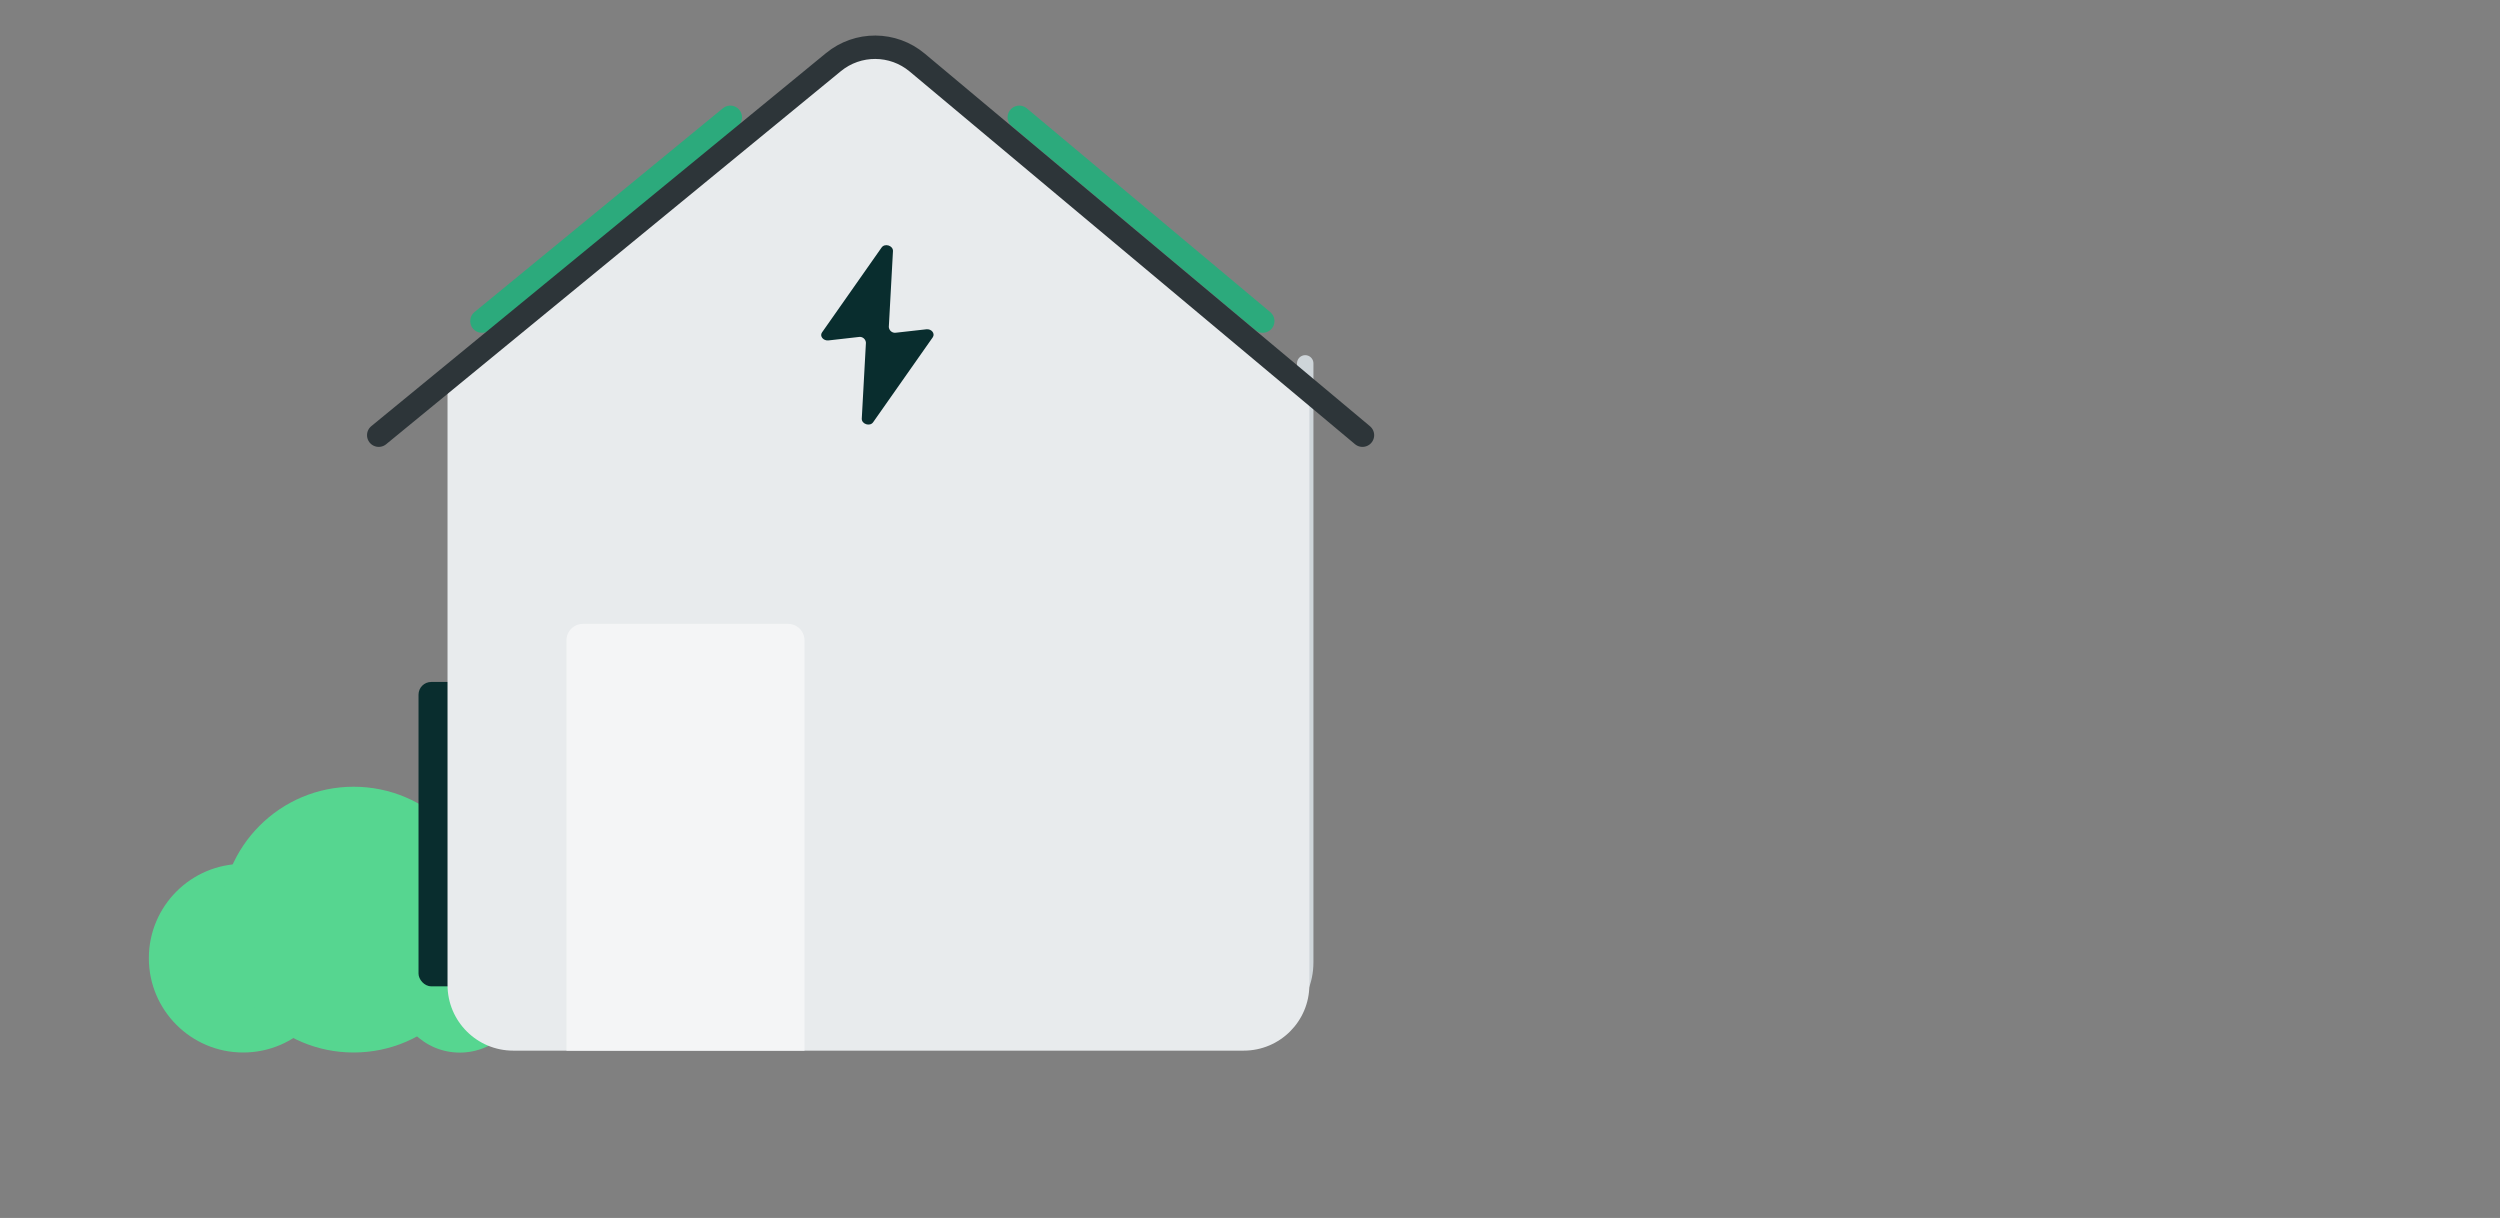 <?xml version="1.0" encoding="utf-8"?>
<svg xmlns="http://www.w3.org/2000/svg" fill="none" height="100%" overflow="visible" preserveAspectRatio="none" style="display: block;" viewBox="0 0 78 38" width="100%">
<rect x="0" y="0" width="78" height="38" fill="#808080" stroke="none"/>
<g id="Illustration">
<g id="House 2">
<path d="M40.723 11.337V30.03C40.723 31.162 39.806 32.079 38.674 32.079H32.144" id="Line 6" stroke="#CED5D9" stroke-linecap="round" stroke-width="0.512"/>
</g>
<g id="Group 2479">
<circle cx="7.587" cy="29.895" fill="#56D690" id="Ellipse 1" r="2.943"/>
<circle cx="14.345" cy="30.834" fill="#56D690" id="Ellipse 3" r="2.007"/>
<circle cx="11.033" cy="28.692" fill="#56D690" id="Ellipse 2" r="4.146"/>
</g>
<g id="House 1">
<path d="M39.398 10.018L31.802 3.66M15.036 10.018L22.786 3.66" id="Vector 200" stroke="#2CAA7C" stroke-linecap="round" stroke-width="0.73"/>
<rect fill="#092D2E" height="9.496" id="Rectangle 2047" rx="0.396" width="3.957" x="13.058" y="21.277"/>
<path d="M40.852 12.056L28.801 1.879C28.041 1.237 26.93 1.234 26.166 1.871L13.963 12.056V30.731C13.963 31.863 14.88 32.78 16.012 32.78H38.803C39.934 32.78 40.852 31.863 40.852 30.731V12.056Z" fill="#E8EBED" id="Vector 198"/>
<path d="M28.902 10.274L27.957 10.38C27.931 10.385 27.904 10.384 27.877 10.377C27.851 10.371 27.827 10.359 27.805 10.342C27.784 10.326 27.766 10.305 27.754 10.281C27.741 10.257 27.733 10.23 27.731 10.203L27.861 7.829C27.861 7.661 27.608 7.581 27.507 7.721L25.646 10.373C25.565 10.488 25.689 10.639 25.849 10.621L26.791 10.514C26.818 10.509 26.845 10.509 26.872 10.516C26.898 10.523 26.922 10.535 26.944 10.552C26.965 10.569 26.983 10.59 26.995 10.614C27.008 10.639 27.015 10.665 27.017 10.693L26.887 13.067C26.887 13.235 27.143 13.315 27.241 13.175L29.102 10.524C29.183 10.406 29.062 10.255 28.902 10.274Z" fill="#092D2E" id="Vector"/>
<path d="M42.509 13.578L28.617 1.952C27.862 1.32 26.765 1.314 26.003 1.939L11.816 13.578" id="Vector 199" stroke="#2D3539" stroke-linecap="round" stroke-width="0.73"/>
<path d="M17.674 19.977C17.674 19.694 17.904 19.465 18.187 19.465H24.588C24.871 19.465 25.1 19.694 25.1 19.977V32.78H17.674V19.977Z" fill="#F4F5F6" id="Rectangle 2029"/>
</g>
</g>
</svg>